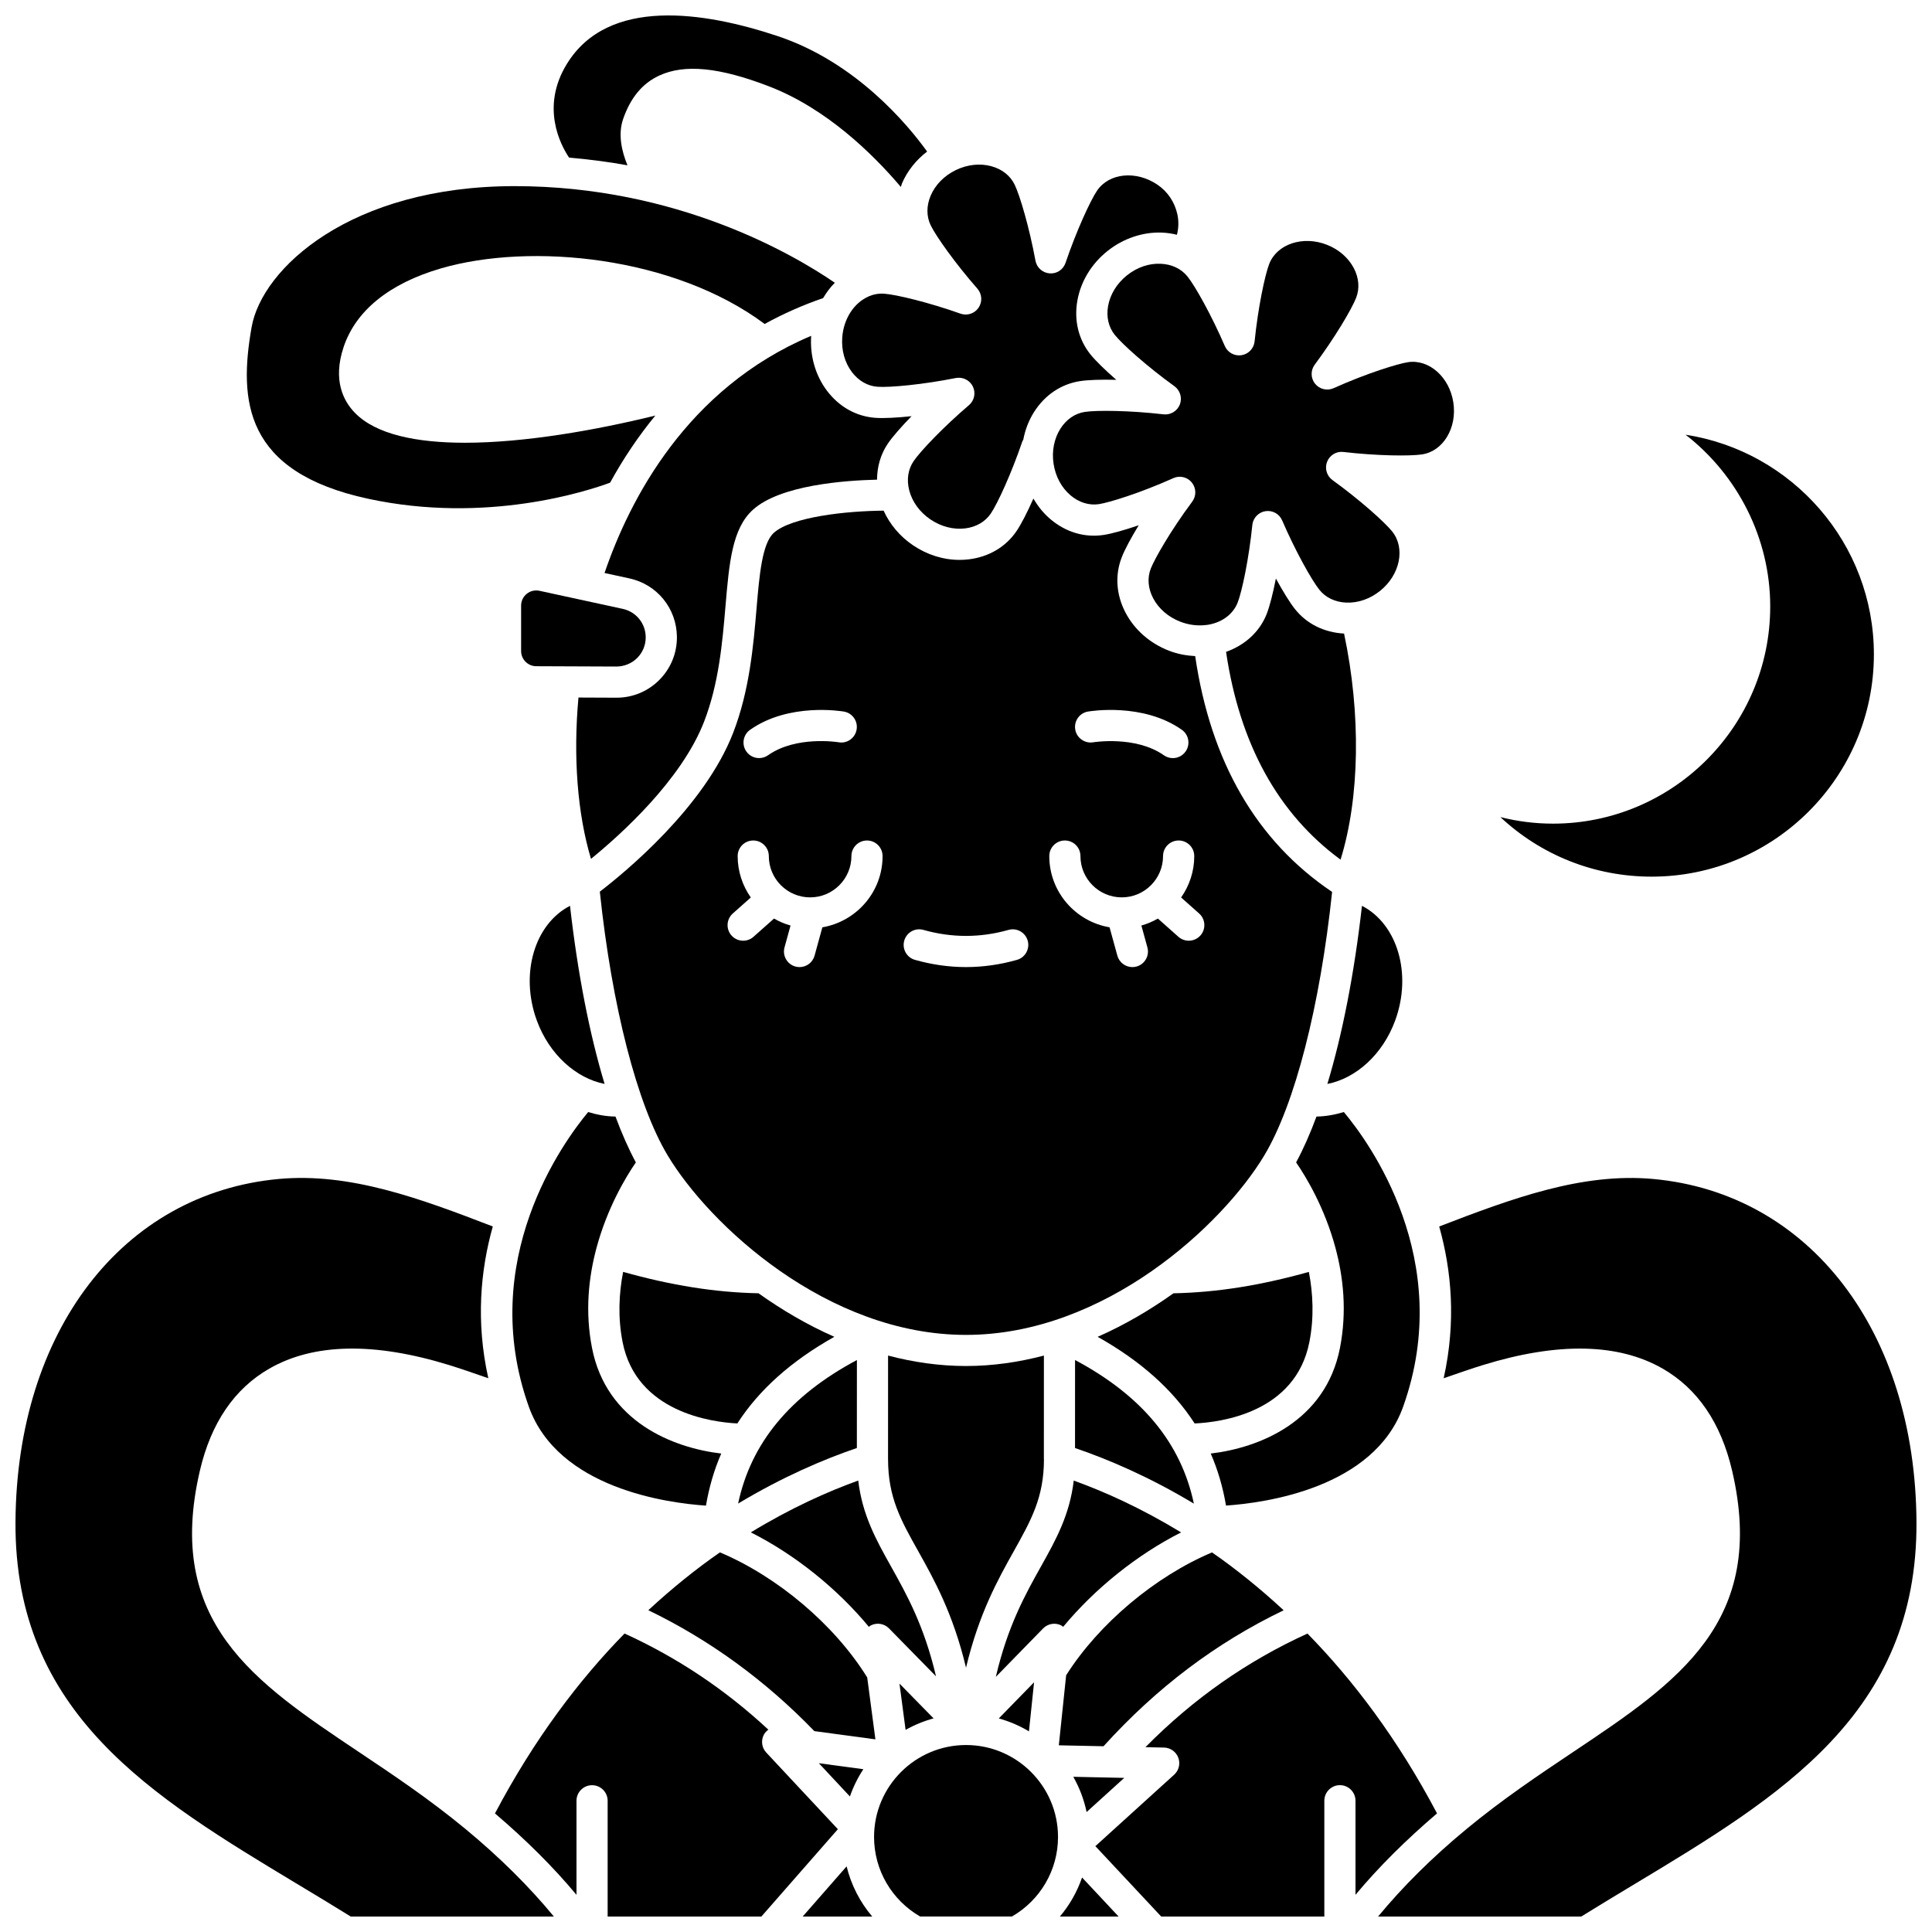 <?xml version="1.0" encoding="UTF-8"?>
<!-- Uploaded to: SVG Repo, www.svgrepo.com, Generator: SVG Repo Mixer Tools -->
<svg width="800px" height="800px" version="1.1" viewBox="144 144 512 512" xmlns="http://www.w3.org/2000/svg">
 <defs>
  <clipPath id="h">
   <path d="m356 638h20v13.902h-20z"/>
  </clipPath>
  <clipPath id="g">
   <path d="m375 606h50v45.902h-50z"/>
  </clipPath>
  <clipPath id="f">
   <path d="m148.09 456h142.91v195.9h-142.91z"/>
  </clipPath>
  <clipPath id="e">
   <path d="m275 576h92v75.902h-92z"/>
  </clipPath>
  <clipPath id="d">
   <path d="m434 576h91v75.902h-91z"/>
  </clipPath>
  <clipPath id="c">
   <path d="m509 456h142.9v195.9h-142.9z"/>
  </clipPath>
  <clipPath id="b">
   <path d="m424 641h17v10.902h-17z"/>
  </clipPath>
  <clipPath id="a">
   <path d="m290 148.09h100v45.906h-100z"/>
  </clipPath>
 </defs>
 <path d="m640.6 317.42c0-29.418-21.68-53.863-49.898-58.211 13.844 10.742 22.426 27.523 22.426 45.504 0 31.742-25.824 57.562-57.566 57.562-4.715 0-9.395-0.59-13.941-1.734 10.75 10.062 24.926 15.781 40.082 15.781 32.473 0 58.898-26.426 58.898-58.902z"/>
 <path d="m308.98 499.6c3.633 18.688 23.711 21.301 30.422 21.625 5.801-8.98 14.363-16.594 25.707-22.957-7.231-3.188-13.961-7.16-20.098-11.535-11.496-0.227-23.078-2.086-35.879-5.668-1.102 5.711-1.426 11.992-0.152 18.535z"/>
 <path d="m513.72 414.49c4.57-12.434 0.586-25.613-8.785-30.438-2.027 17.914-5.184 34.035-9.168 47.203 7.606-1.484 14.66-7.816 17.953-16.766z"/>
 <path d="m445.77 283.2c-3.789 1.293-7.129 2.234-9.273 2.562-5.019 0.773-10.004-0.703-14.09-4.144-1.824-1.535-3.332-3.414-4.543-5.496-1.641 3.688-3.238 6.805-4.461 8.609-2.836 4.184-7.316 6.848-12.629 7.496-0.82 0.098-1.648 0.152-2.481 0.152-4.297 0-8.605-1.344-12.355-3.887-3.465-2.352-6.129-5.539-7.773-9.16-9.812 0.07-24.383 1.637-29.098 5.879-3.109 2.801-3.828 11.227-4.586 20.152-0.816 9.625-1.836 21.605-6.184 32.832-7.66 19.789-28.809 37.094-35.34 42.105 3.199 30.367 9.875 56.391 17.984 69.906 11.035 18.387 42.25 47.555 79.051 47.555 36.801 0 68.02-29.168 79.051-47.551 8.105-13.508 14.773-39.508 17.98-69.844-19.988-13.441-32.172-34.438-36.289-62.492-2.312-0.125-4.656-0.535-6.961-1.434-5.039-1.957-9.121-5.543-11.504-10.09-2.481-4.738-2.836-9.941-1-14.652 0.781-2.031 2.426-5.086 4.5-8.5zm-102.98 54.199c10.305-7.254 24.27-4.922 24.863-4.824 2.246 0.391 3.75 2.531 3.356 4.777-0.391 2.242-2.519 3.769-4.769 3.356-0.238-0.039-11.273-1.793-18.695 3.438-0.723 0.512-1.551 0.754-2.375 0.754-1.297 0-2.578-0.605-3.379-1.75-1.312-1.859-0.863-4.438 1-5.75zm19.145 52.348-2.066 7.508c-0.504 1.832-2.164 3.035-3.977 3.035-0.363 0-0.734-0.051-1.102-0.148-2.195-0.605-3.488-2.879-2.883-5.074l1.594-5.793c-1.547-0.438-3.008-1.059-4.375-1.848l-5.438 4.832c-0.785 0.699-1.766 1.039-2.742 1.039-1.137 0-2.269-0.465-3.09-1.387-1.512-1.707-1.359-4.316 0.348-5.832l4.769-4.238c-2.184-3.117-3.484-6.887-3.484-10.973 0-2.281 1.848-4.129 4.129-4.129 2.285 0 4.129 1.852 4.129 4.129 0 6.039 4.91 10.945 10.945 10.945 6.039 0 10.945-4.91 10.945-10.945 0-2.281 1.848-4.129 4.129-4.129 2.285 0 4.129 1.852 4.129 4.129 0.012 9.48-6.914 17.332-15.961 18.879zm51.57 8.629c-4.477 1.27-9.023 1.91-13.512 1.91s-9.035-0.645-13.512-1.91c-2.191-0.621-3.469-2.902-2.844-5.094 0.617-2.199 2.914-3.477 5.094-2.844 7.488 2.117 15.043 2.117 22.527 0 2.176-0.625 4.477 0.648 5.094 2.844 0.621 2.188-0.656 4.473-2.848 5.094zm46.988-27.508c0 4.086-1.305 7.859-3.484 10.973l4.769 4.238c1.707 1.516 1.859 4.125 0.348 5.832-0.816 0.922-1.953 1.387-3.09 1.387-0.973 0-1.957-0.344-2.742-1.039l-5.438-4.832c-1.363 0.793-2.824 1.406-4.375 1.848l1.594 5.793c0.602 2.195-0.684 4.473-2.883 5.074-0.367 0.098-0.738 0.148-1.102 0.148-1.809 0-3.473-1.207-3.977-3.035l-2.066-7.508c-9.047-1.547-15.973-9.395-15.973-18.879 0-2.281 1.848-4.129 4.129-4.129 2.285 0 4.129 1.852 4.129 4.129 0 6.039 4.91 10.945 10.945 10.945 6.039 0 10.945-4.91 10.945-10.945 0-2.281 1.848-4.129 4.129-4.129 2.293-0.004 4.141 1.848 4.141 4.129zm-3.297-33.469c1.863 1.312 2.312 3.891 0.996 5.758-0.801 1.141-2.082 1.75-3.379 1.75-0.82 0-1.652-0.242-2.375-0.754-7.469-5.258-18.617-3.453-18.723-3.438-2.234 0.371-4.383-1.129-4.762-3.375-0.383-2.242 1.113-4.379 3.356-4.766 0.59-0.102 14.586-2.43 24.887 4.824z"/>
 <path d="m487.23 305.48c-1.359-1.695-3.184-4.644-5.106-8.164-0.773 3.93-1.629 7.293-2.41 9.32-1.902 4.894-5.926 8.387-10.797 10.113 3.609 24.441 13.801 42.922 30.344 55.066 5.086-16.438 5.453-38.555 0.93-59.914-5.242-0.281-9.844-2.539-12.961-6.422z"/>
 <path d="m283.6 301.36c-0.953 0.77-1.5 1.906-1.5 3.133v12.039c0 2.211 1.801 4.016 4.004 4.023l21.254 0.086c2.031-0.012 4.039-0.797 5.508-2.273 1.465-1.473 2.269-3.43 2.254-5.512-0.027-3.641-2.531-6.723-6.09-7.5l-22.059-4.789c-1.191-0.258-2.426 0.027-3.371 0.793z"/>
 <path d="m284.13 516.75c7.742 21.727 36.832 25.578 46.957 26.254 0.828-4.871 2.164-9.477 4.051-13.801-12.809-1.5-30.453-8.449-34.258-28.027-1.875-9.637-0.891-18.656 1.18-26.398 0.004-0.012 0-0.023 0.004-0.039 0.004-0.008 0.008-0.012 0.012-0.023 2.879-10.711 7.836-18.895 10.434-22.668-1.898-3.512-3.703-7.586-5.398-12.148-2.465-0.031-4.887-0.48-7.242-1.195-6.598 7.922-29.555 39.301-15.738 78.047z"/>
 <path d="m371.09 504.42c-17.699 9.441-28.074 21.973-31.48 38.039 11.824-7.106 22.715-11.738 31.469-14.723z"/>
 <path d="m286.28 414.49c3.285 8.945 10.379 15.27 17.945 16.762-3.981-13.168-7.141-29.289-9.164-47.199-9.367 4.816-13.352 18.004-8.781 30.438z"/>
 <path d="m418.04 589.82-9.348 9.582c2.84 0.785 5.516 1.945 7.992 3.422z"/>
 <path d="m425.14 574.7c0.23 0.105 0.414 0.273 0.617 0.418 8.434-10.164 19.605-19.133 31.246-25.016-10.543-6.426-20.34-10.816-28.449-13.73-1.078 9.059-4.629 15.516-8.684 22.754-4.191 7.488-8.812 15.773-11.965 29.262l12.523-12.832c1.23-1.258 3.121-1.605 4.711-0.855z"/>
 <path d="m380.13 559.13c-4.055-7.242-7.609-13.703-8.688-22.77-8.105 2.914-17.914 7.305-28.461 13.734 11.676 5.887 22.844 14.848 31.281 25.031 0.191-0.137 0.359-0.297 0.574-0.406 1.598-0.777 3.516-0.445 4.758 0.82l12.461 12.707c-3.148-13.402-7.75-21.656-11.926-29.117z"/>
 <path d="m442.63 216.99c-2.656 2.137-4.418 5.004-4.973 8.094-0.512 2.879 0.113 5.594 1.762 7.656 2.016 2.508 8.633 8.43 15.82 13.613 1.52 1.102 2.109 3.094 1.43 4.844-0.68 1.754-2.484 2.828-4.328 2.606-8.797-1.023-17.684-1.129-20.863-0.641-2.606 0.402-4.906 1.98-6.465 4.453-1.676 2.652-2.32 5.961-1.801 9.328 0.52 3.367 2.125 6.336 4.527 8.355 2.238 1.883 4.902 2.695 7.508 2.301 2.672-0.414 10.777-2.887 19.703-6.887 0.547-0.246 1.117-0.363 1.688-0.363 1.223 0 2.414 0.547 3.219 1.543 1.176 1.465 1.219 3.543 0.09 5.051-5.832 7.836-10 15.227-10.984 17.75-0.953 2.457-0.734 5.234 0.625 7.828 1.453 2.777 4.004 4.988 7.176 6.223 2.34 0.91 4.738 1.164 6.941 0.875 0.016 0 0.027-0.012 0.043-0.012 0.027-0.004 0.059 0.008 0.086 0.008 3.738-0.527 6.887-2.66 8.172-5.961 1.164-3.004 2.981-11.707 3.875-20.527 0.191-1.871 1.621-3.379 3.481-3.664 1.875-0.285 3.684 0.723 4.418 2.445 3.516 8.145 7.867 15.898 9.887 18.41 1.648 2.055 4.168 3.254 7.09 3.375 3.129 0.133 6.316-0.969 8.977-3.106 5.316-4.266 6.754-11.332 3.207-15.746-2.016-2.512-8.645-8.434-15.82-13.617-1.523-1.102-2.109-3.094-1.43-4.844 0.68-1.754 2.484-2.848 4.328-2.606 8.793 1.031 17.676 1.137 20.863 0.641 5.594-0.863 9.305-7.043 8.266-13.781-1.035-6.734-6.449-11.504-12.031-10.652-2.672 0.414-10.781 2.887-19.703 6.887-1.711 0.77-3.731 0.285-4.91-1.18-1.172-1.465-1.215-3.543-0.086-5.051 5.289-7.106 9.82-14.742 10.98-17.738 0.957-2.461 0.738-5.246-0.617-7.832-1.457-2.777-4.004-4.988-7.176-6.219-6.352-2.469-13.195-0.176-15.246 5.09-1.164 3.004-2.981 11.703-3.875 20.527-0.191 1.871-1.621 3.379-3.481 3.664-1.867 0.289-3.68-0.723-4.418-2.445-3.519-8.148-7.863-15.898-9.883-18.41h-0.004c-1.648-2.055-4.168-3.254-7.09-3.375-3.16-0.152-6.324 0.961-8.977 3.09z"/>
 <path d="m372.8 612.86-11.797-1.59 8.23 8.809c0.898-2.566 2.086-4.988 3.566-7.219z"/>
 <path d="m310.79 297.28c7.359 1.598 12.535 7.973 12.598 15.508 0.031 4.309-1.629 8.355-4.664 11.406-3.023 3.031-7.043 4.703-11.328 4.703h-0.066l-10.031-0.043c-1.434 15.703-0.277 30.82 3.32 42.75 7.856-6.394 23.988-20.895 29.984-36.391 3.914-10.125 4.84-20.977 5.656-30.555 0.98-11.512 1.754-20.605 7.293-25.586 7.281-6.551 24.391-7.758 32.871-7.957 0.02-3.418 0.934-6.707 2.852-9.539 1.219-1.801 3.496-4.41 6.293-7.281-3.981 0.418-7.441 0.59-9.613 0.43-5.047-0.367-9.594-2.918-12.809-7.188-3.055-4.055-4.531-9.211-4.18-14.539-32.98 13.934-48.129 43.414-54.758 62.852z"/>
 <path d="m373.82 588.54c-8.645-13.941-23.703-26.68-39.031-33.145-6.215 4.312-12.598 9.422-18.977 15.328 16.266 7.863 31.035 18.617 44 32.043l16.18 2.18z"/>
 <path d="m391.41 599.39-9.039-9.219 1.621 12.266c2.316-1.312 4.801-2.332 7.418-3.047z"/>
 <g clip-path="url(#h)">
  <path d="m356.72 651.9h18.426c-3.254-3.836-5.578-8.371-6.785-13.293z"/>
 </g>
 <g clip-path="url(#g)">
  <path d="m400.01 606.45c-13.441 0-24.375 10.934-24.375 24.371 0 8.734 4.672 16.711 12.203 21.074h24.34c7.535-4.359 12.207-12.328 12.207-21.074 0.004-13.434-10.934-24.371-24.375-24.371z"/>
 </g>
 <path d="m484.18 570.74c-6.379-5.91-12.766-11.027-18.984-15.336-15.066 6.359-29.973 18.863-38.656 32.559l-1.941 18.562 11.844 0.25c14.074-15.531 29.758-27.375 47.738-36.035z"/>
 <g clip-path="url(#f)">
  <path d="m267.33 628.68c-9.57-7.91-19.137-14.305-28.379-20.488-27.555-18.43-51.352-34.348-41.973-74.477 2.949-12.617 9.137-21.703 18.398-27.02 11.75-6.746 27.777-7.062 47.641-0.941 2.902 0.895 6.441 2.117 10.391 3.492-3.352-15.035-2.062-28.68 1.188-40.219-19.438-7.496-37.875-14.309-56.699-12.59-41.434 3.801-69.473 40.312-69.793 90.863-0.312 50.855 36.172 72.809 74.801 96.059 4.688 2.82 9.387 5.648 14.035 8.539h53.84c-6.488-7.883-14.316-15.672-23.449-23.219z"/>
 </g>
 <g clip-path="url(#e)">
  <path d="m347.07 608.45c-1.195-1.277-1.453-3.164-0.652-4.715 0.289-0.559 0.719-0.992 1.203-1.359-11.496-10.672-24.062-19.062-38.109-25.477-12.09 12.348-23.926 27.957-34.34 47.676 8.234 7.023 15.5 14.242 21.602 21.578v-24.926c0-2.281 1.848-4.129 4.129-4.129 2.285 0 4.129 1.852 4.129 4.129v30.688h40.727l20.285-23.16z"/>
 </g>
 <path d="m431.96 624.21 9.98-9.051-13.504-0.289c1.621 2.875 2.836 6.008 3.523 9.34z"/>
 <g clip-path="url(#d)">
  <path d="m524.83 624.57c-10.414-19.715-22.25-35.32-34.34-47.664-16.031 7.32-30.184 17.211-42.938 30.113l4.93 0.105c1.688 0.039 3.184 1.102 3.777 2.684 0.594 1.586 0.16 3.371-1.094 4.504l-20.879 18.938 17.449 18.656h43.227v-30.691c0-2.281 1.848-4.129 4.129-4.129 2.285 0 4.129 1.852 4.129 4.129v24.93c6.109-7.332 13.375-14.547 21.609-21.574z"/>
 </g>
 <g clip-path="url(#c)">
  <path d="m582.11 456.44c-18.816-1.711-37.254 5.094-56.707 12.59 3.25 11.539 4.539 25.184 1.184 40.219 3.953-1.375 7.488-2.602 10.395-3.492 19.863-6.121 35.883-5.809 47.641 0.941 9.258 5.316 15.449 14.402 18.398 27.02 9.379 40.129-14.414 56.047-41.973 74.477-9.242 6.188-18.805 12.578-28.379 20.488-9.137 7.551-16.973 15.34-23.461 23.219h53.84c4.652-2.891 9.352-5.719 14.039-8.543 38.625-23.246 75.109-45.199 74.797-96.055-0.305-50.551-28.348-87.062-69.773-90.863z"/>
 </g>
 <path d="m241.58 276.18c31.297 6.75 58.074-2.039 64.105-4.266 3.527-6.441 7.539-12.375 11.988-17.785-15.754 3.871-34.617 7.203-50.465 7.203-12.754 0-23.551-2.16-29.168-7.941-2.977-3.059-5.914-8.551-3.004-17.348 3.203-9.695 12.133-16.93 25.797-20.91 23.855-6.949 61.812-3.188 85.812 14.723 4.914-2.715 10.09-4.996 15.488-6.859 0.895-1.492 1.91-2.883 3.109-4.066-10.906-7.469-41.789-25.605-84.848-25.605-43.555 0-66.988 21.844-69.711 37.355-3.418 19.434-2.039 38.398 30.895 45.5z"/>
 <g clip-path="url(#b)">
  <path d="m424.88 651.9h15.559l-9.68-10.344c-1.312 3.789-3.289 7.293-5.879 10.344z"/>
 </g>
 <path d="m515.86 516.75c13.863-38.863-9.117-70.156-15.73-78.051-2.363 0.719-4.781 1.16-7.25 1.199-1.691 4.562-3.492 8.641-5.398 12.148 2.598 3.773 7.562 11.957 10.438 22.68 0 0.004 0.004 0.004 0.004 0.008v0.016c2.078 7.746 3.062 16.777 1.188 26.426-3.809 19.578-21.453 26.527-34.258 28.027 1.883 4.32 3.223 8.914 4.051 13.789 10.094-0.684 39.219-4.531 46.957-26.242z"/>
 <path d="m403.02 220.5c1.238 1.414 1.367 3.484 0.312 5.043-1.059 1.559-3.019 2.211-4.801 1.574-8.352-2.965-16.98-5.051-20.191-5.281-1.441-0.105-2.832 0.148-4.117 0.699-0.055 0.027-0.105 0.062-0.16 0.09-3.715 1.668-6.496 5.793-6.859 10.801-0.246 3.398 0.656 6.644 2.543 9.152 1.758 2.336 4.18 3.731 6.805 3.918 3.219 0.238 12.055-0.586 20.742-2.316 1.855-0.352 3.699 0.562 4.527 2.25 0.816 1.691 0.391 3.727-1.039 4.941-6.742 5.75-12.863 12.184-14.672 14.844-1.484 2.184-1.887 4.941-1.145 7.773 0.797 3.031 2.793 5.758 5.613 7.668 2.82 1.906 6.078 2.754 9.195 2.375 2.902-0.355 5.316-1.754 6.797-3.934 1.809-2.66 5.516-10.738 8.367-19.145 0.055-0.156 0.168-0.266 0.238-0.414 0.496-2.617 1.441-5.113 2.852-7.344 2.863-4.512 7.188-7.426 12.188-8.191 2.152-0.336 5.598-0.445 9.617-0.344-3.016-2.633-5.5-5.055-6.859-6.746-3.168-3.945-4.391-9.016-3.453-14.277 0.898-5.055 3.715-9.699 7.934-13.082 4.215-3.383 9.449-5.117 14.488-4.914 1.367 0.059 2.688 0.258 3.953 0.578 0.441-1.684 0.523-3.527 0.125-5.394-0.699-3.242-2.574-6.039-5.281-7.875-5.644-3.828-12.812-3.125-15.996 1.562-1.801 2.66-5.512 10.738-8.363 19.145-0.602 1.777-2.281 2.938-4.211 2.793-1.875-0.137-3.422-1.523-3.762-3.371-1.609-8.738-4.117-17.262-5.516-20.148-1.152-2.375-3.34-4.106-6.16-4.875-3.019-0.824-6.375-0.461-9.441 1.023-3.066 1.488-5.43 3.894-6.656 6.781-1.141 2.691-1.141 5.481 0.008 7.856 1.398 2.875 6.531 10.129 12.379 16.785z"/>
 <path d="m491.01 499.6c1.273-6.547 0.949-12.824-0.148-18.531-12.801 3.586-24.383 5.441-35.879 5.668-6.137 4.375-12.867 8.352-20.098 11.535 11.344 6.363 19.902 13.973 25.707 22.957 6.75-0.301 26.75-2.762 30.418-21.629z"/>
 <path d="m428.9 504.42-0.008 23.32c8.758 2.984 19.664 7.621 31.496 14.738-3.398-16.078-13.781-28.621-31.488-38.059z"/>
 <path d="m412.66 555.09c4.637-8.289 7.984-14.27 8-24.371h-0.023l0.008-27.477c-6.633 1.738-13.531 2.766-20.648 2.766-7.109 0-14.016-1.027-20.648-2.769l-0.008 27.457c0 0.008 0.004 0.012 0.004 0.02 0.008 10.102 3.356 16.09 8 24.371 4.215 7.531 9.223 16.508 12.66 30.859 3.438-14.348 8.441-23.324 12.656-30.855z"/>
 <g clip-path="url(#a)">
  <path d="m310.29 187.81c-1.566-3.781-2.551-8.254-1.145-12.293 1.977-5.668 5.106-9.426 9.562-11.492 6.715-3.109 15.961-2.199 29.098 2.863 15.137 5.836 27.363 17.742 34.938 26.66 0.113-0.309 0.16-0.625 0.289-0.93 1.414-3.324 3.738-6.203 6.664-8.457-5.09-7.066-18.801-23.66-39.59-30.59-19.449-6.484-44.938-10.465-55.883 7.379-6.992 11.387-1.695 21.398 0.582 24.812 5.375 0.477 10.578 1.137 15.484 2.047z"/>
 </g>
</svg>